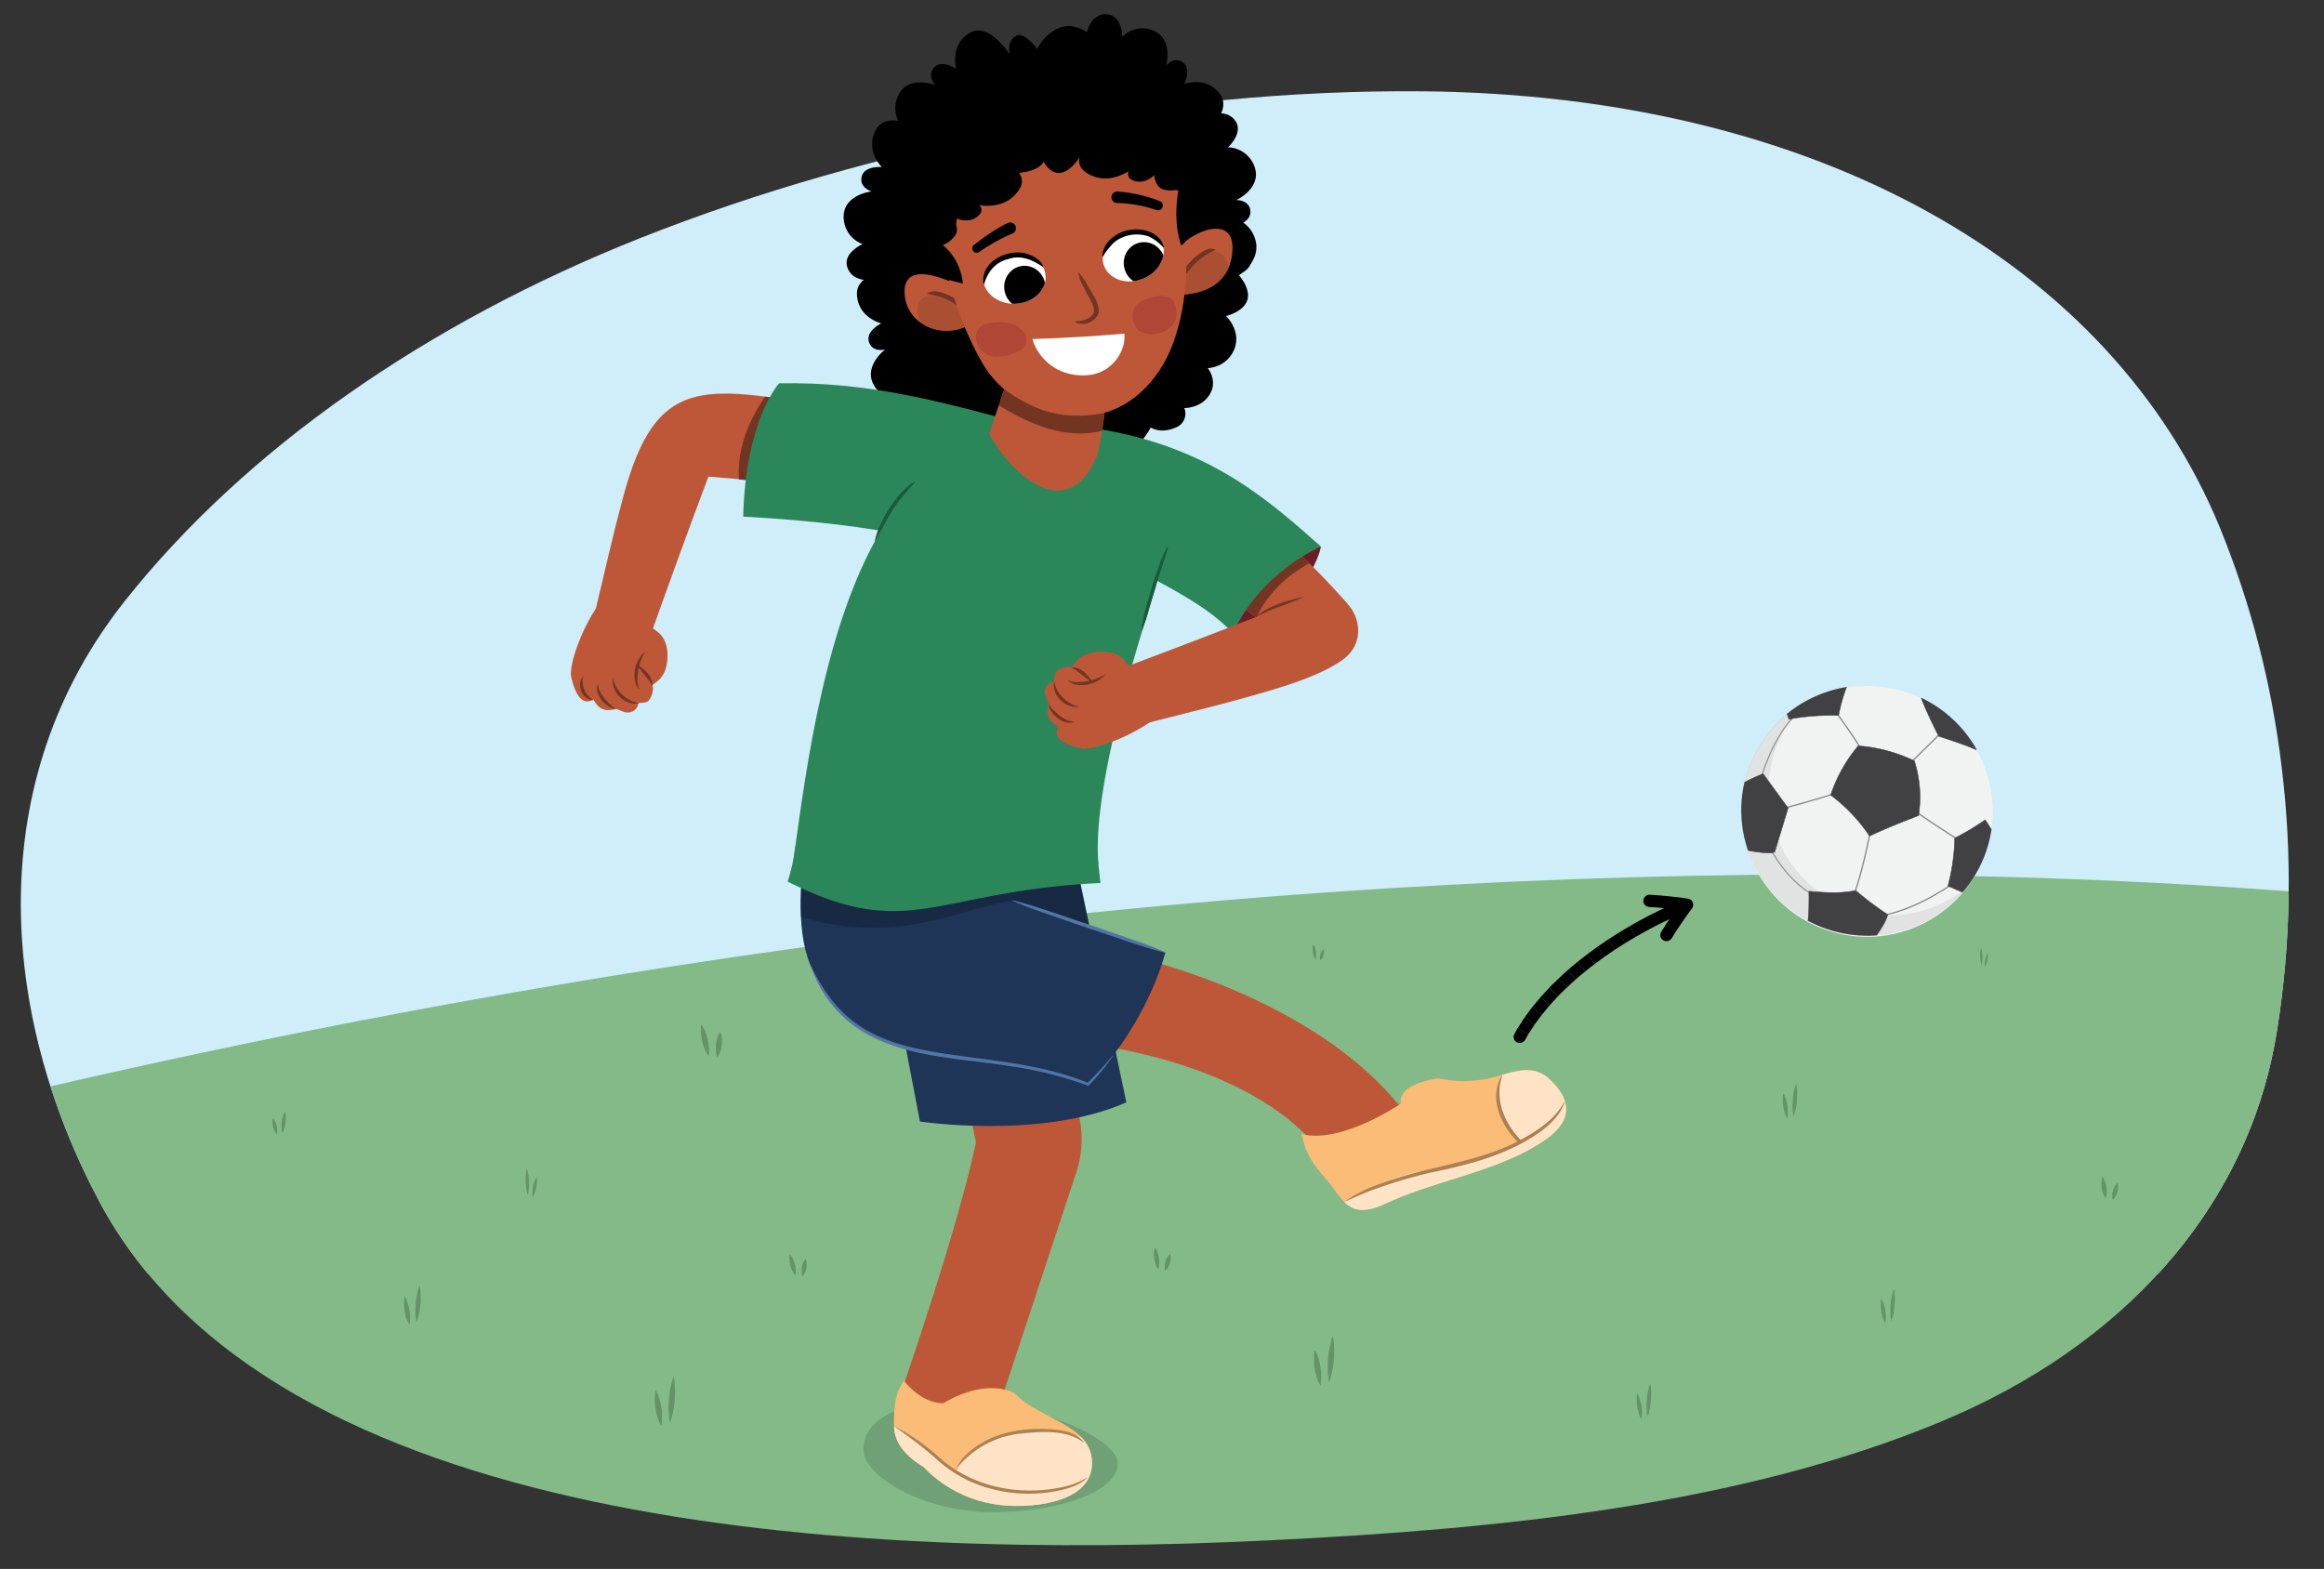 <svg xmlns="http://www.w3.org/2000/svg" xmlns:xlink="http://www.w3.org/1999/xlink" width="760" height="513.13" viewBox="0 0 760 513.13">
  <rect x="0" y="0" width="760" height="513.13" fill="#333333" stroke="none"/>
  <defs>
    <clipPath id="a">
      <path d="M746.117,250.58a302.041,302.041,0,0,0-20.2-78.117c-35.671-86.54-132.5-141.3-260.327-142.595C379.208,29,284.916,47.894,209.525,77.806c-69.9,27.732-129.234,69.056-168.6,118.625C-5.874,255.364-.4,331.208,32.463,392.919,89.406,499.845,277.511,510.513,414.97,503.787c74.994-3.67,153.53-11.37,219.484-38.707,61.179-25.365,97.6-69.618,108.417-118.8q1.037-4.716,1.8-9.46A308.075,308.075,0,0,0,746.117,250.58Z" fill="none"/>
    </clipPath>
    <clipPath id="b">
      <path d="M292.341,465.308c0,2.846-.028,8.6,9.768,14.52a36.538,36.538,0,0,0,4.448,4.052,40.993,40.993,0,0,0,18.167,8c10.6,1.878,33.97.369,32.3-14.871-.762-6.944-7.454-10.38-12.877-13.259-4.706-2.5-9.064-4.714-12.469-8.106-10.18-5.108-23.139,3.278-23.139,3.278s-6.441.661-13.015-7.42C293.691,454.821,292.327,457.047,292.341,465.308Z" fill="#fbbc77"/>
    </clipPath>
    <clipPath id="c">
      <path d="M-85.5,212.2C-92.232,50.026-234.079-4.686-543.246,5.932c-182.667,6.273-285.286,98.745-285.286,237.583,0,162.712,46.148,291.35,367.6,265.064C-239.252,490.451-75.325,457.321-85.5,212.2Z" fill="none"/>
    </clipPath>
    <clipPath id="d">
      <path d="M413.76,171.165a31.185,31.185,0,0,1-4.942,2.877,36.454,36.454,0,0,1-6.9,10.259,33.784,33.784,0,0,1-6.752,5.175c13.152,11.154,17.485,13.741,29.615,22.332,4.909-4.007,10.56-10.732,15.737-14.479A234.073,234.073,0,0,0,413.76,171.165Z" fill="none"/>
    </clipPath>
    <clipPath id="e">
      <path d="M274.193,161.957c-10.094-2.682-25.955-4.733-42.514-6.085-6.057,16-12.9,34.935-18.639,51.039-6.371-1.333-12.66-2.894-19.056-4.195,3.649-14.932,5.679-24.849,9.951-40.678,10.536-39.045,25.825-35.944,65.925-29.229C267.753,144.621,276.233,150.043,274.193,161.957Z" fill="none"/>
    </clipPath>
    <clipPath id="f">
      <path d="M381.086,311.506l-24.806-8.437-5.84-27.843-34.89,5.982L271.3,243.43s-16.027,48.184-6.386,71.963c6.787,16.738,17.936,23.649,31.308,27.264l4.621,24.137s39.708,6.032,67.492-6.264l-3.456-16.48C377.369,327.249,381.086,311.506,381.086,311.506Z" fill="none"/>
    </clipPath>
    <clipPath id="g">
      <path d="M434.4,386.551c4.655,5.269,6.54,12.812,18.556,7.16,16.26-7.649,35.468-10.234,50.317-19.577,3.34-2.1,7.207-4.905,8.486-8.9,1.55-4.838-1.73-9.205-5.025-12.274-6.681-6.222-14.47-.821-22.16.15-6.673.843-8.125.543-14.31-.388-14.183,2.111-12.12,8.209-12.12,8.209s-19.247,13.273-32.5,9.985C426.719,375.414,427.312,378.527,434.4,386.551Z" fill="none"/>
    </clipPath>
    <clipPath id="h">
      <path d="M315.938,94.529c-5.255-2.8-21.191-10.347-20.077,1.987,1.052,11.654,16.445,15.54,24.325,7.138" fill="#bd5738"/>
    </clipPath>
    <clipPath id="i">
      <path d="M378.693,86.884c4.04-4.516,13.685-13.516,20.657-11.876,3.675.865,3.983,4.942,3.582,8.167-1.589,12.8-14.858,14.5-25.338,12.629" fill="#bd5738"/>
    </clipPath>
    <clipPath id="j">
      <path d="M368.23,76.132c6.354-1.176,10.378.218,11.867,3.567,1.712,3.853-1.145,10-7.463,11.866-5.209,1.538-10.456-.715-11.741-5.112S362.89,77.12,368.23,76.132Z" fill="none"/>
    </clipPath>
    <clipPath id="k">
      <path d="M330.882,83.371c-6.259,1.607-9.323,4.564-9.264,8.228.067,4.217,5.246,8.592,11.762,7.626,5.373-.8,9.184-5.048,8.5-9.578S336.142,82.021,330.882,83.371Z" fill="none"/>
    </clipPath>
    <clipPath id="l">
      <path d="M361.676,130.508a129.507,129.507,0,0,1-2.756,18c-8.964,23.2-27.552,7.875-35.459-6.646,2.21-6.558,4.465-13.1,6.709-19.647Q345.95,126.254,361.676,130.508Z" fill="none"/>
    </clipPath>
    <clipPath id="m">
      <ellipse cx="610.578" cy="265.106" rx="40.916" ry="41.165" transform="translate(185.699 777.516) rotate(-73.805)" fill="none"/>
    </clipPath>
  </defs>
  <g clip-path="url(#a)">
    <g>
      <g>
        <rect x="-23.187" y="-14.55" width="786.287" height="431.195" fill="#cfeef9"/>
        <path d="M923.293,315.393S537.359,219.84-57.252,373.34l23.535,171.625s819.475-2.435,821.225-9.025S923.293,315.393,923.293,315.393Z" fill="#83ba88"/>
      </g>
      <g>
        <g>
          <path d="M133.872,433.224a9.494,9.494,0,0,0,.186-1.61,15.555,15.555,0,0,0-.212-3.291,13.48,13.48,0,0,0-.852-3.033,6.429,6.429,0,0,0-.673-1.262,9.41,9.41,0,0,0-.189,1.61,15.482,15.482,0,0,0,.214,3.29,13.5,13.5,0,0,0,.855,3.031A6.447,6.447,0,0,0,133.872,433.224Z" fill="#649367"/>
          <path d="M136.2,432.424a11.428,11.428,0,0,0,.6-1.784,23.714,23.714,0,0,0,.684-4.055,24.777,24.777,0,0,0,.028-4.19,13.4,13.4,0,0,0-.279-1.966,11.294,11.294,0,0,0-.6,1.783,23.649,23.649,0,0,0-.683,4.057,25.2,25.2,0,0,0-.026,4.191A13.439,13.439,0,0,0,136.2,432.424Z" fill="#649367"/>
        </g>
        <g>
          <path d="M262.478,417.384a3.489,3.489,0,0,1-.289-.929,5.555,5.555,0,0,1,0-1.962,5.746,5.746,0,0,1,.652-1.88,3.842,3.842,0,0,1,.588-.817,3.488,3.488,0,0,1,.291.928,5.512,5.512,0,0,1,0,1.962,5.809,5.809,0,0,1-.654,1.88A3.9,3.9,0,0,1,262.478,417.384Z" fill="#649367"/>
          <path d="M260.113,417.166a5.35,5.35,0,0,1-.713-.986,9.107,9.107,0,0,1-.941-2.316,8.78,8.78,0,0,1-.3-2.467,5.076,5.076,0,0,1,.152-1.189,5.281,5.281,0,0,1,.714.986,9.392,9.392,0,0,1,1.236,4.784A5.069,5.069,0,0,1,260.113,417.166Z" fill="#649367"/>
        </g>
        <g>
          <path d="M174.17,391.531a7.214,7.214,0,0,1-.075-1.164,11.766,11.766,0,0,1,.253-2.355,9.941,9.941,0,0,1,.681-2.145,4.682,4.682,0,0,1,.5-.881,7.17,7.17,0,0,1,.076,1.165,11.6,11.6,0,0,1-.254,2.355,10,10,0,0,1-.683,2.144A4.643,4.643,0,0,1,174.17,391.531Z" fill="#649367"/>
          <path d="M172.606,390.866a8.646,8.646,0,0,1-.354-1.306,18.045,18.045,0,0,1-.335-2.94,18.825,18.825,0,0,1,.117-3.012,10.122,10.122,0,0,1,.256-1.4,8.607,8.607,0,0,1,.354,1.305,17.861,17.861,0,0,1,.334,2.942,18.943,18.943,0,0,1-.119,3.013A10.219,10.219,0,0,1,172.606,390.866Z" fill="#649367"/>
        </g>
        <g>
          <path d="M381.078,415.588a3.538,3.538,0,0,1-.186-.954,5.551,5.551,0,0,1,.212-1.951,5.782,5.782,0,0,1,.852-1.8,3.852,3.852,0,0,1,.674-.748,3.478,3.478,0,0,1,.188.954,5.5,5.5,0,0,1-.214,1.95,5.8,5.8,0,0,1-.855,1.8A3.851,3.851,0,0,1,381.078,415.588Z" fill="#649367"/>
          <path d="M378.751,415.115a5.348,5.348,0,0,1-.6-1.058,9.059,9.059,0,0,1-.684-2.405,8.738,8.738,0,0,1-.028-2.484,5.023,5.023,0,0,1,.279-1.165,5.233,5.233,0,0,1,.6,1.056,9,9,0,0,1,.683,2.406,8.888,8.888,0,0,1,.026,2.485A5.056,5.056,0,0,1,378.751,415.115Z" fill="#649367"/>
        </g>
        <g>
          <path d="M690.934,392.385a3.493,3.493,0,0,1-.186-.954,5.551,5.551,0,0,1,.212-1.951,5.782,5.782,0,0,1,.852-1.8,3.852,3.852,0,0,1,.674-.748,3.478,3.478,0,0,1,.188.954,5.5,5.5,0,0,1-.214,1.95,5.8,5.8,0,0,1-.855,1.8A3.851,3.851,0,0,1,690.934,392.385Z" fill="#649367"/>
          <path d="M688.607,391.912a5.348,5.348,0,0,1-.6-1.058,9.059,9.059,0,0,1-.684-2.4,8.738,8.738,0,0,1-.028-2.484,5.023,5.023,0,0,1,.279-1.165,5.233,5.233,0,0,1,.6,1.056,9,9,0,0,1,.683,2.406,8.888,8.888,0,0,1,.026,2.485A5.056,5.056,0,0,1,688.607,391.912Z" fill="#649367"/>
        </g>
        <g>
          <path d="M616.533,432.793a8.761,8.761,0,0,0,.157-1.414,14.215,14.215,0,0,0-.179-2.888,12.148,12.148,0,0,0-.717-2.662,5.737,5.737,0,0,0-.566-1.109,8.609,8.609,0,0,0-.159,1.414,14.153,14.153,0,0,0,.18,2.888,12.359,12.359,0,0,0,.719,2.661A5.7,5.7,0,0,0,616.533,432.793Z" fill="#649367"/>
          <path d="M618.491,432.092a10.388,10.388,0,0,0,.506-1.566,21.656,21.656,0,0,0,.576-3.562,22.835,22.835,0,0,0,.024-3.678,12.17,12.17,0,0,0-.236-1.725,10.26,10.26,0,0,0-.507,1.566,21.417,21.417,0,0,0-.574,3.56,23.084,23.084,0,0,0-.023,3.68A12.41,12.41,0,0,0,618.491,432.092Z" fill="#649367"/>
        </g>
        <g>
          <path d="M90.5,371a4.131,4.131,0,0,0,.148-.933,6.636,6.636,0,0,0-.168-1.908,6.286,6.286,0,0,0-.677-1.758,3.615,3.615,0,0,0-.535-.732,4.061,4.061,0,0,0-.15.934,6.594,6.594,0,0,0,.17,1.906,6.335,6.335,0,0,0,.679,1.758A3.64,3.64,0,0,0,90.5,371Z" fill="#649367"/>
          <path d="M92.353,370.533a5.613,5.613,0,0,0,.478-1.035,11.131,11.131,0,0,0,.565-4.78,5.884,5.884,0,0,0-.222-1.139,5.507,5.507,0,0,0-.479,1.033,10.4,10.4,0,0,0-.542,2.352,10.675,10.675,0,0,0-.021,2.43A5.936,5.936,0,0,0,92.353,370.533Z" fill="#649367"/>
        </g>
        <g>
          <path d="M234.592,345.791a6.289,6.289,0,0,1-.378-1.386,10.117,10.117,0,0,1-.06-2.913,9.512,9.512,0,0,1,.733-2.77,5.5,5.5,0,0,1,.688-1.2,6.27,6.27,0,0,1,.381,1.388,10.04,10.04,0,0,1,.057,2.911,9.6,9.6,0,0,1-.736,2.77A5.493,5.493,0,0,1,234.592,345.791Z" fill="#649367"/>
          <path d="M231.72,345.4a8.469,8.469,0,0,1-.893-1.485,16.909,16.909,0,0,1-1.646-7.135,8.963,8.963,0,0,1,.148-1.76,8.431,8.431,0,0,1,.895,1.484,15.717,15.717,0,0,1,1.208,3.467,16.251,16.251,0,0,1,.434,3.671A9.037,9.037,0,0,1,231.72,345.4Z" fill="#649367"/>
        </g>
        <g>
          <path d="M584.508,365.892a8.891,8.891,0,0,0,.162-1.456,14.706,14.706,0,0,0-.184-2.972,12.544,12.544,0,0,0-.738-2.739,5.888,5.888,0,0,0-.583-1.141,8.946,8.946,0,0,0-.163,1.455,14.572,14.572,0,0,0,.185,2.972,12.682,12.682,0,0,0,.74,2.738A5.916,5.916,0,0,0,584.508,365.892Z" fill="#649367"/>
          <path d="M586.524,365.17a10.725,10.725,0,0,0,.52-1.612,22.287,22.287,0,0,0,.593-3.665,23.354,23.354,0,0,0,.024-3.785,12.612,12.612,0,0,0-.242-1.775,10.577,10.577,0,0,0-.522,1.611,22.1,22.1,0,0,0-.591,3.664,23.717,23.717,0,0,0-.023,3.787A12.748,12.748,0,0,0,586.524,365.17Z" fill="#649367"/>
        </g>
        <g>
          <path d="M216.26,466.327a12.462,12.462,0,0,0,.225-2.031,20.526,20.526,0,0,0-.256-4.147,17.614,17.614,0,0,0-1.03-3.823,8.23,8.23,0,0,0-.814-1.593,12.389,12.389,0,0,0-.228,2.031,20.344,20.344,0,0,0,.259,4.148,17.656,17.656,0,0,0,1.033,3.821A8.224,8.224,0,0,0,216.26,466.327Z" fill="#649367"/>
          <path d="M219.072,465.32a14.918,14.918,0,0,0,.727-2.249,31.274,31.274,0,0,0,.826-5.114,32.548,32.548,0,0,0,.034-5.283,17.561,17.561,0,0,0-.338-2.478,14.839,14.839,0,0,0-.728,2.249,30.8,30.8,0,0,0-.825,5.114,33.121,33.121,0,0,0-.032,5.284A17.738,17.738,0,0,0,219.072,465.32Z" fill="#649367"/>
        </g>
        <g>
          <path d="M431.813,453.1a12.521,12.521,0,0,0,.226-2.031,20.473,20.473,0,0,0-.257-4.148,17.566,17.566,0,0,0-1.029-3.822,8.191,8.191,0,0,0-.814-1.593,12.37,12.37,0,0,0-.228,2.031,20.277,20.277,0,0,0,.259,4.148A17.733,17.733,0,0,0,431,451.508,8.224,8.224,0,0,0,431.813,453.1Z" fill="#649367"/>
          <path d="M434.626,452.1a14.908,14.908,0,0,0,.726-2.249,31.154,31.154,0,0,0,.827-5.115,32.548,32.548,0,0,0,.034-5.283,17.529,17.529,0,0,0-.338-2.477,14.7,14.7,0,0,0-.728,2.249,30.7,30.7,0,0,0-.825,5.113,33.121,33.121,0,0,0-.032,5.284A17.77,17.77,0,0,0,434.626,452.1Z" fill="#649367"/>
        </g>
        <g>
          <path d="M536.754,464.058a8.921,8.921,0,0,0,.162-1.459,14.788,14.788,0,0,0-.184-2.981,12.627,12.627,0,0,0-.74-2.747,5.892,5.892,0,0,0-.585-1.145,8.908,8.908,0,0,0-.164,1.46,14.6,14.6,0,0,0,.186,2.981,12.757,12.757,0,0,0,.742,2.746A5.9,5.9,0,0,0,536.754,464.058Z" fill="#649367"/>
          <path d="M538.775,463.335a10.686,10.686,0,0,0,.523-1.617,22.535,22.535,0,0,0,.594-3.676,23.388,23.388,0,0,0,.024-3.8,12.71,12.71,0,0,0-.242-1.78,10.617,10.617,0,0,0-.524,1.616,22.1,22.1,0,0,0-.593,3.676,23.725,23.725,0,0,0-.023,3.8A12.817,12.817,0,0,0,538.775,463.335Z" fill="#649367"/>
        </g>
        <g>
          <path d="M431.794,314.1a2.411,2.411,0,0,1-.127-.654,3.794,3.794,0,0,1,.145-1.334,3.929,3.929,0,0,1,.583-1.231,2.626,2.626,0,0,1,.461-.512,2.394,2.394,0,0,1,.129.653,3.781,3.781,0,0,1-.147,1.335,3.98,3.98,0,0,1-.584,1.23A2.668,2.668,0,0,1,431.794,314.1Z" fill="#649367"/>
          <path d="M430.2,313.777a3.662,3.662,0,0,1-.412-.723,6.233,6.233,0,0,1-.468-1.646,5.975,5.975,0,0,1-.019-1.7,3.491,3.491,0,0,1,.191-.8,3.575,3.575,0,0,1,.413.723,6.434,6.434,0,0,1,.485,3.346A3.444,3.444,0,0,1,430.2,313.777Z" fill="#649367"/>
        </g>
        <g>
          <path d="M649.114,316.207a4.906,4.906,0,0,1-.051-.8,8.027,8.027,0,0,1,.172-1.612,6.813,6.813,0,0,1,.467-1.468,3.183,3.183,0,0,1,.343-.6,4.987,4.987,0,0,1,.052.8,7.945,7.945,0,0,1-.173,1.611,6.875,6.875,0,0,1-.468,1.467A3.209,3.209,0,0,1,649.114,316.207Z" fill="#649367"/>
          <path d="M648.043,315.751a5.876,5.876,0,0,1-.241-.894,12.248,12.248,0,0,1-.23-2.012,12.805,12.805,0,0,1,.08-2.061,6.876,6.876,0,0,1,.175-.959,5.8,5.8,0,0,1,.242.893,12.175,12.175,0,0,1,.229,2.013,13.044,13.044,0,0,1-.081,2.062A6.943,6.943,0,0,1,648.043,315.751Z" fill="#649367"/>
        </g>
      </g>
    </g>
  </g>
  <path d="M365.587,478.719c0,8.751-18.351,15.845-40.988,15.845s-42.239-11.733-42.239-20.483,9.122-15.819,31.759-15.819S365.587,469.969,365.587,478.719Z" fill="#476b50" opacity="0.31"/>
  <g>
    <path d="M319.159,373.612c-6.244,29.6-24.726,82.413-24.726,82.413l19.51,9.18,12.425-4.14,25.593-77.589a34.8,34.8,0,0,0-.444-23.066l-.808-1.4s-20.325-.358-33.822,3.409Z" fill="#bd5738"/>
    <g>
      <g>
        <path d="M292.341,465.308c0,2.846-.028,8.6,9.768,14.52a36.538,36.538,0,0,0,4.448,4.052,40.993,40.993,0,0,0,18.167,8c10.6,1.878,33.97.369,32.3-14.871-.762-6.944-7.454-10.38-12.877-13.259-4.706-2.5-9.064-4.714-12.469-8.106-10.18-5.108-23.139,3.278-23.139,3.278s-6.441.661-13.015-7.42C293.691,454.821,292.327,457.047,292.341,465.308Z" fill="#fbbc77"/>
        <g clip-path="url(#b)">
          <path d="M294.053,467.255q1.233.934,2.487,1.844a2.1,2.1,0,0,1,.768.659c3.449,2.634,6.869,5.225,10.179,8.079a35.861,35.861,0,0,0,5.309,3.636c.023-.086.037-.17.064-.256,2.167-7.067,12.5-11.9,19.52-13.236,8.508-1.62,19.835-.263,25.774,4.857a1.7,1.7,0,0,1,.158,2.154c4.79,3.508,4.669,9.853-1.6,14.215a37.02,37.02,0,0,1-27.53,5.68A37.716,37.716,0,0,1,323,493.023a5.1,5.1,0,0,1-5.406,2.175c-6.112-1.608-11.732-6.307-15.841-10.469s-9.407-8.768-12.05-13.894C288.618,468.733,291.889,465.635,294.053,467.255Z" fill="#ffe3c6"/>
        </g>
      </g>
      <path d="M354.3,471.749c-5.766-4.524-15.277-3.521-22.161-2.674a30.988,30.988,0,0,0-15.368,7.115,32.4,32.4,0,0,0-4.038,4.176,13.719,13.719,0,0,1,3.475-4.8c7.306-6.884,17.729-8.821,27.473-8.125,3.777.345,8.345.885,10.725,4.223a.07.07,0,0,1-.106.088Z" fill="#ac8151"/>
      <path d="M292.932,466.672a69.76,69.76,0,0,1,14.313,10.083c10.911,9.715,26.457,12.677,40.523,9.537a25.165,25.165,0,0,0,8.036-3.227c-1.973,2.12-5.033,3.3-7.837,4.048-14.291,3.543-30.355.436-41.376-9.61-2.173-1.93-4.418-3.766-6.7-5.55-2.3-1.763-4.66-3.453-7.028-5.164-.067-.044,0-.158.072-.117Z" fill="#ac8151"/>
    </g>
  </g>
  <path d="M301.316,69.808c-7.863.689-8.569,8.624-2.458,9.48,0,0-9.883.433-10.133,4.082S293,88.308,293,88.308s-13.042.376-12.756,7.98,7.963,9.482,7.963,9.482-5.171,2.473-4.038,6.06,5.3,2.462,5.3,2.462-7.189,5.428-3.722,11.6a9.48,9.48,0,0,0,10.074,4.688s-4.366,6.061-.133,9.282,9.034-1.056,9.034-1.056,1.767,6.149,8,6.831a15.472,15.472,0,0,0,10.211-2.224s.22,1.091,3.89-7.374a41.869,41.869,0,0,0,2.914-8.564l17.277-22.236-25.99-37.733Z"/>
  <path d="M388.218,55.3s5.778,1.7,6.135,4.53a6.5,6.5,0,0,1-.515,3.8s6.715-1.019,8.315,1.836c1.545,2.757-.368,5.693-.368,5.693a9.735,9.735,0,0,1,8.69,7.121c2.194,7-5.329,11.742-5.329,11.742s3.953,4.252,2.751,8.122-6.956,5.21-6.956,5.21,5.093,4.767,2.712,10.849a9.92,9.92,0,0,1-8.69,6.183s3.383,4.063.641,8.611-8.3,4.468-8.3,4.468a4.87,4.87,0,0,1-3.055,6.455c-4.887,2.033-7.914-.113-7.914-.113s-3.192,6.07-6.718,6.976-11.139-1.307-11.139-1.307,7.8,2.351,3.774,1.534-2.378-12.594-2.378-12.594l-19.894-31.935,10.667-40.071Z"/>
  <g clip-path="url(#c)">
    <rect x="-874.456" y="162.817" width="880.23" height="351.464" fill="#d3d0ba"/>
  </g>
  <path d="M403.207,207.173c26.094-10.776,28.761-28.421,28.761-28.421s-12.235,1.654-12.763,1.741-12.782,8.344-12.961,8.546-4.79,13.856-4.79,13.856Z" fill="#6d1c26"/>
  <path d="M413.76,171.165a31.185,31.185,0,0,1-4.942,2.877,36.454,36.454,0,0,1-6.9,10.259,33.784,33.784,0,0,1-6.752,5.175c13.152,11.154,17.485,13.741,29.615,22.332,4.909-4.007,10.56-10.732,15.737-14.479A234.073,234.073,0,0,0,413.76,171.165Z" fill="#bd5738"/>
  <g clip-path="url(#d)">
    <path d="M397.036,200.458c7.662-10.694,17.276-20.034,26.366-29.5a139.166,139.166,0,0,1,9.318,11.057c-12.478,5.58-20.352,13.43-24.464,26.557C404.641,205.652,400.9,203.044,397.036,200.458Z" fill="#733522"/>
  </g>
  <g>
    <path d="M282.705,161.745c-10.093-2.682-26.184-3.705-51.026-5.873-6.057,16-12.9,34.935-18.639,51.039-6.371-1.333-12.66-2.894-19.056-4.195,3.649-14.932,5.679-24.849,9.951-40.678,10.536-39.045,25.825-35.944,65.925-29.229C267.753,144.621,284.745,149.832,282.705,161.745Z" fill="#bd5738"/>
    <g clip-path="url(#e)">
      <path d="M259.745,125.3c-.258,14.343-.329,28.692-.442,43.037-5.144-.19-10.289-.372-15.432-.585-5.153-14.827-1.247-27.786,7.765-40.041C254.336,126.9,257.034,126.077,259.745,125.3Z" fill="#733522"/>
    </g>
    <path d="M208.732,230.111c.09-.362,2.023-.113,3.018-.673s2.282-3.72,1.612-5.323c1.685-1.527,2.347-1.539,3.588-3.641,1.586-2.685,1.782-7.834.478-10.713s-2.856-3.373-5.212-5.142a8.125,8.125,0,0,1-3.164-5.452.824.824,0,0,0-1.015-.75,6.88,6.88,0,0,0-1.243.759c-.189.094.107.137-.067-.04a14.247,14.247,0,0,1-.759-1.239,4.144,4.144,0,0,0-2.014-1.592,1.24,1.24,0,0,1-.547-.583c-.131-.221-.055-.567-.177-.849a2.442,2.442,0,0,0-2.095-1.58c-.23-.036-.415.028-.651,0-2.3-.289-3.765,1.049-4.056,3.3-.472.76-.983,1.483-1.425,2.217a59.9,59.9,0,0,0-6,11.952c-.5,1.337-2.365,6.258-2.313,10,0,.024,1.913,11.493,7.314,7.966,1.918,3.33,3.689,4.052,7.374,3.161.4-.1,2.457,1.087,3.618,1.137A3.483,3.483,0,0,0,208.732,230.111Z" fill="#bd5738"/>
    <path d="M193.975,229.01a3.246,3.246,0,0,1-1.476-.362,4.9,4.9,0,0,1-1.268-.9,4.139,4.139,0,0,1-.6-.719,5.8,5.8,0,0,1-.472-.83,6.408,6.408,0,0,1-.308-.906,5.274,5.274,0,0,1-.123-1.775,4.221,4.221,0,0,1,.141-.766,4.489,4.489,0,0,1,.4-1.011,1.823,1.823,0,0,1,.232-.371c.056-.054.093-.049.106.013a2.309,2.309,0,0,1-.034.385c-.014.2-.069.719-.055.971s-.009.447.027.69.051.5.1.746.124.534.2.775.212.554.3.767a7.762,7.762,0,0,0,1.729,2.369,6.684,6.684,0,0,0,1.149.832C194.107,228.972,194.046,229,193.975,229.01Z" fill="#733522"/>
    <path d="M201.147,231.9a5.468,5.468,0,0,1-1.569-.57,8.957,8.957,0,0,1-1.4-.921,6.951,6.951,0,0,1-.739-.663c-.252-.26-.458-.48-.676-.748s-.4-.554-.586-.835a7.539,7.539,0,0,1-.465-.889,5.851,5.851,0,0,1-.318-.905,5.164,5.164,0,0,1-.15-.86,4.152,4.152,0,0,1,.009-.753,2.051,2.051,0,0,1,.115-.569,2.272,2.272,0,0,1,.173-.454c.039-.054.087-.047.1.006a3.292,3.292,0,0,1,.019.426,2.563,2.563,0,0,0,.056.5,4.861,4.861,0,0,0,.154.631,7.4,7.4,0,0,0,.276.721c.132.266.2.429.409.782a15.376,15.376,0,0,0,1.038,1.47,21.442,21.442,0,0,0,3.628,3.551C201.168,231.821,201.225,231.909,201.147,231.9Z" fill="#733522"/>
    <path d="M208.84,229.968c.012.042-.044,0-.11.035a.59.59,0,0,1-.28.073c-.13.009-.015.008-.283.03a7.708,7.708,0,0,1-1.417-.061,7.417,7.417,0,0,1-.974-.226,7.189,7.189,0,0,1-1.021-.4,6.821,6.821,0,0,1-1.018-.586,9.8,9.8,0,0,1-.955-.783,10.42,10.42,0,0,1-.824-.924,8.012,8.012,0,0,1-1.129-2.016,6.264,6.264,0,0,1-.3-.971,7.371,7.371,0,0,1-.2-1.423,3.357,3.357,0,0,1,0-.583c.015-.084.061-.1.1-.029a4.5,4.5,0,0,1,.187.5c.1.268.333.922.5,1.244a8.92,8.92,0,0,0,.428.843c.209.324.259.469.567.905a13.53,13.53,0,0,0,1.42,1.649,11.527,11.527,0,0,0,1.719,1.34,11.846,11.846,0,0,0,1.7.822,10.159,10.159,0,0,0,1.285.386c.291.07.244.025.36.1s.063.006.138.051C208.774,229.967,208.832,229.937,208.84,229.968Z" fill="#733522"/>
    <path d="M210.814,213.374a4.324,4.324,0,0,1-.255.489c-.135.256-.468.9-.606,1.23s-.252.563-.366.886-.248.649-.348.993-.216.728-.3,1.081-.165.789-.228,1.127a16,16,0,0,0-.173,4.228,7.418,7.418,0,0,0,.289,1.38,1.1,1.1,0,0,0,.23.461c.056.106-.023.071-.047.1s-.063,0-.156-.09a1.181,1.181,0,0,1-.32-.348,6.134,6.134,0,0,1-.65-1.366,10.76,10.76,0,0,1-.379-2.057,10.089,10.089,0,0,1,0-1.227c.033-.435.073-.813.141-1.225s.186-.8.284-1.2a10.989,10.989,0,0,1,.4-1.125,9.111,9.111,0,0,1,.492-1.006,8.1,8.1,0,0,1,.544-.875,8.809,8.809,0,0,1,.927-1.108,3.681,3.681,0,0,1,.434-.4C210.794,213.28,210.84,213.3,210.814,213.374Z" fill="#733522"/>
    <path d="M213.218,224.108c-.05-.063-.113-.235-.183-.34s-.131-.22-.221-.345-.161-.279-.277-.425-.212-.284-.336-.47-.245-.27-.413-.526-.649-.8-.836-1.052a4.278,4.278,0,0,0-.466-.564c-.179-.18-.3-.374-.448-.549s-.272-.4-.4-.545-.312-.381-.384-.483a5.87,5.87,0,0,1-.705-1.217c-.027-.072,0-.133.065-.09.329.2.684.489,1.08.76.1.068.34.241.518.37a5.412,5.412,0,0,1,.55.488,12.324,12.324,0,0,1,1.057,1.062l.488.655a4.341,4.341,0,0,1,.389.682,6.663,6.663,0,0,1,.315.654c.077.214.132.43.2.617a3.7,3.7,0,0,1,.1.536,1.983,1.983,0,0,1,.037.426,1.372,1.372,0,0,1-.018.361C213.3,224.16,213.252,224.151,213.218,224.108Z" fill="#733522"/>
  </g>
  <path d="M300.84,366.794s39.708,6.032,67.493-6.264l-17.893-85.3-65,11.143Z" fill="#1f3557"/>
  <path d="M264.951,151.467c-.288-.959-2.113-.755-1.889.2,1.188,5.057,2.808,9.78,1.5,14.915-.129.5-.007.611.219.17C267.368,161.7,266.525,156.71,264.951,151.467Z" fill="#f05a26"/>
  <path d="M357.436,160.7c-5.2-2.729-2.566-10.4-2.29-15.135.047-.8-1.135-.833-1.374.093-1.239,4.805-2.542,13.357,3.455,15.294C357.656,161.091,357.805,160.894,357.436,160.7Z" fill="#f05a26"/>
  <path d="M403.207,207.173c-10.529-11.656-29.6-18.6-42.629-27.514-10.246-7-19.577-41.659-7.264-40.191,40.16,4.787,60.986,23.614,78.654,39.284C431.968,178.752,412.146,187.123,403.207,207.173Z" fill="#2b875a"/>
  <path d="M336.247,139.042c-31.023-8.426-52.794-14.164-81.459-13.685,0,0-10.932,11.839-11.748,43.615,0,0,57.866,2.55,73.235,13.189C330.454,191.976,328.485,158.524,336.247,139.042Z" fill="#2b875a"/>
  <path d="M432.708,377.646c-24.884-32.94-83.9-37.068-83.9-37.068l22.48-27.562s58.467,12.864,87.343,49.857" fill="#bd5738"/>
  <path d="M271.3,243.43s-16.027,48.184-6.386,71.963c15.729,38.794,54.87,24.846,90.893,39.247,19.852-20.085,25.282-43.134,25.282-43.134l-49.943-16.987" fill="#1f3557"/>
  <g clip-path="url(#f)">
    <path d="M358.472,302.543c-6.711.47-25.785-8.264-27.329-8.024-18.185,2.828-39.839,15.928-73.049,4.059-3.385-1.21,1.224-7.435,1.207-11.031,37.8.124,71.22-4.635,109.032-4.113Z" fill="#121f33" opacity="0.5"/>
  </g>
  <g>
    <path d="M300.475,294.662a161.443,161.443,0,0,1-41.174-12.14c5.929-42.446,15.888-126.97,64.794-138.379,15.522,3.416,22.727-2.125,40.455,5.418,11.7,4.98,21.411,13.726,13.663,41.171-3.833,13.579-21.335,65.019-19.008,91.937Z" fill="#2b875a"/>
    <path d="M359.863,288.789c-54.385,2.6-62.394,19.564-102.275-.466a60.532,60.532,0,0,0,2.457-11.168c1-7.137,98.807,2.227,98.807,2.227Z" fill="#2b875a"/>
  </g>
  <path d="M286.119,176.872c1.095-6.112,7.533-16.3,12.991-19.36l.094.114c-2.471,3.061-5.188,5.742-7.213,9.125-1.062,1.62-2.036,3.3-2.954,5.01a53.81,53.81,0,0,1-2.779,5.159l-.139-.048Z" fill="#1a5b3b"/>
  <path d="M373.265,206.235c.416-4.857,2.1-9.433,3.372-14.105q1.1-3.458,2.3-6.883a32.457,32.457,0,0,1,2.935-6.648l.136.055c-1.069,4.737-2.966,9.15-4.217,13.828l-2.078,6.918a46.7,46.7,0,0,1-2.3,6.87l-.143-.035Z" fill="#1a5b3b"/>
  <g>
    <path d="M418.405,198.766c-15.89,6.329-34.71,13.489-50.714,19.507,1.442,6.347,3.11,12.609,4.52,18.982,14.867-3.9,24.748-6.1,40.5-10.643,11.745-3.386,20.341-6.6,26.209-10.7,11.752-8.209,1.867-26.582-11.468-21.323A95.482,95.482,0,0,0,418.405,198.766Z" fill="#bd5738"/>
    <path d="M344.568,222.977c.361-.1.079-2.025.622-3.03s3.68-2.345,5.3-1.7c1.5-1.711,1.5-2.373,3.579-3.65,2.657-1.631,7.8-1.915,10.7-.661s3.422,2.8,5.23,5.123a8.12,8.12,0,0,0,5.5,3.071.825.825,0,0,1,.768,1,6.933,6.933,0,0,1-.738,1.255c-.091.191-.139-.1.041.066a14.286,14.286,0,0,0,1.252.739,4.14,4.14,0,0,1,1.626,1.986,1.243,1.243,0,0,0,.592.537c.224.127.568.046.852.163a2.439,2.439,0,0,1,1.615,2.067c.041.23-.021.415.013.651.327,2.291-.985,3.782-3.229,4.112-.753.485-1.467,1.008-2.194,1.462a59.8,59.8,0,0,1-11.847,6.2c-1.328.519-6.216,2.472-9.961,2.484-.023,0-11.523-1.717-8.088-7.178-3.363-1.861-4.115-3.619-3.287-7.319.091-.405-1.128-2.438-1.2-3.6A3.482,3.482,0,0,1,344.568,222.977Z" fill="#bd5738"/>
    <path d="M342.911,230.591a5.493,5.493,0,0,0,.6,1.559,8.917,8.917,0,0,0,.944,1.381,6.983,6.983,0,0,0,.676.729c.264.247.488.449.759.662s.561.388.845.572a7.749,7.749,0,0,0,.9.45,5.878,5.878,0,0,0,.91.3,5.238,5.238,0,0,0,.863.136,4.271,4.271,0,0,0,.753-.022,2.049,2.049,0,0,0,.566-.125,2.229,2.229,0,0,0,.451-.181c.054-.039.046-.088-.008-.1a3.545,3.545,0,0,0-.426-.011,2.5,2.5,0,0,1-.5-.048,4.882,4.882,0,0,1-.634-.142,7.7,7.7,0,0,1-.726-.264c-.268-.128-.432-.2-.789-.4a15.143,15.143,0,0,1-1.487-1.012,21.431,21.431,0,0,1-3.612-3.566C342.987,230.568,342.9,230.513,342.911,230.591Z" fill="#733522"/>
    <path d="M344.709,222.865c-.042-.011,0,.044-.033.111a.607.607,0,0,0-.068.281c-.006.13-.008.015-.025.284a7.653,7.653,0,0,0,.085,1.415,7.489,7.489,0,0,0,.242.971,7.237,7.237,0,0,0,.415,1.014,6.885,6.885,0,0,0,.6,1.008,10.117,10.117,0,0,0,.8.941,10.526,10.526,0,0,0,.938.808,8.018,8.018,0,0,0,2.035,1.095,6.249,6.249,0,0,0,.976.281,7.387,7.387,0,0,0,1.426.176,3.172,3.172,0,0,0,.583-.013c.085-.016.1-.062.028-.1a4.427,4.427,0,0,0-.507-.178c-.27-.1-.927-.318-1.252-.483a9.183,9.183,0,0,1-.85-.413c-.327-.2-.473-.251-.915-.552a13.485,13.485,0,0,1-1.672-1.392,11.352,11.352,0,0,1-1.369-1.7,11.7,11.7,0,0,1-.852-1.683,10.393,10.393,0,0,1-.408-1.278c-.074-.29-.029-.244-.1-.359s-.007-.063-.053-.137C344.712,222.931,344.74,222.874,344.709,222.865Z" fill="#733522"/>
    <path d="M361.267,220.609a4.467,4.467,0,0,0-.484.263c-.254.14-.894.483-1.219.627s-.559.261-.881.381-.644.259-.986.365-.724.229-1.076.319-.786.179-1.123.248a16.034,16.034,0,0,1-4.224.245,7.454,7.454,0,0,1-1.385-.266,1.107,1.107,0,0,1-.465-.222c-.107-.054-.07.025-.1.048s0,.064.092.156a1.185,1.185,0,0,0,.354.313,6.1,6.1,0,0,0,1.377.627,10.62,10.62,0,0,0,2.063.343,9.8,9.8,0,0,0,1.227-.016c.434-.039.812-.086,1.222-.161s.8-.2,1.192-.3a10.827,10.827,0,0,0,1.117-.422,8.977,8.977,0,0,0,1-.509,8.143,8.143,0,0,0,.866-.558,9.085,9.085,0,0,0,1.092-.946,3.694,3.694,0,0,0,.391-.441C361.362,220.628,361.341,220.582,361.267,220.609Z" fill="#733522"/>
    <path d="M350.494,218.389c.064.048.237.108.343.177s.222.127.349.214.282.157.429.271.288.207.476.327.274.24.533.4.808.636,1.067.818a4.217,4.217,0,0,1,.571.456c.183.176.379.3.557.439s.406.265.552.394a6.951,6.951,0,0,0,1.718,1.06c.072.025.133,0,.088-.067-.208-.326-.5-.675-.778-1.067-.07-.1-.247-.335-.379-.512a5.35,5.35,0,0,0-.5-.541,12.675,12.675,0,0,0-1.08-1.039l-.664-.476a4.268,4.268,0,0,0-.688-.378,6.644,6.644,0,0,0-.66-.3c-.215-.074-.432-.125-.62-.187a3.621,3.621,0,0,0-.538-.095,2.01,2.01,0,0,0-.427-.03,1.352,1.352,0,0,0-.36.025C350.44,218.307,350.451,218.355,350.494,218.389Z" fill="#733522"/>
  </g>
  <path d="M410.377,201.947c4.442-3.887,10.454-5.594,16.138-6.75-5.348,2.416-10.986,3.954-16.138,6.75Z" fill="#733522"/>
  <path d="M264.979,315.366c3.621,7.808,8.662,15.1,15.849,19.961,7.125,4.854,15.64,7.15,24.114,8.637,17.041,2.9,34.826,3.562,51.021,10.279l-.462.1c2.953-2.91,5.753-5.968,8.426-9.143l.116.09a79.181,79.181,0,0,1-8.129,9.851,120.512,120.512,0,0,0-25.374-6.4c-16.924-2.792-35.525-2.655-50.3-12.555a39.746,39.746,0,0,1-15.26-20.821Z" fill="#5076a5"/>
  <path d="M381.063,311.576c-7.435-1.741-17.77-5.652-25.142-7.993l-12.461-4.319c-4.157-1.43-8.319-2.846-12.34-4.675l.047-.139c7.426,1.769,17.774,5.641,25.142,7.992l12.462,4.316a130.068,130.068,0,0,1,12.339,4.679l-.047.139Z" fill="#5076a5"/>
  <g>
    <path d="M434.4,386.551c4.655,5.269,6.54,12.812,18.556,7.16,16.26-7.649,35.468-10.234,50.317-19.577,3.34-2.1,7.207-4.905,8.486-8.9,1.55-4.838-1.73-9.205-5.025-12.274-6.681-6.222-14.47-.821-22.16.15-6.673.843-8.125.543-14.31-.388-14.183,2.111-12.12,8.209-12.12,8.209s-19.247,13.273-32.5,9.985C426.719,375.414,427.312,378.527,434.4,386.551Z" fill="#fbbc77"/>
    <g clip-path="url(#g)">
      <path d="M519.162,369.711c-1.687-4.953-5.087-8.891-7.332-13.54-1.515-3.138-2.6-6.655-4.757-9.475a6.427,6.427,0,0,0-3.9-2.785,3.821,3.821,0,0,0-4.147,2.029,5.894,5.894,0,0,0-.44,1.3,4.869,4.869,0,0,0-.54.109,2.046,2.046,0,0,0-.924.566,1.388,1.388,0,0,0-1.146-.536,7.488,7.488,0,0,1,.822-1.139,1.915,1.915,0,0,0,.4-.679c.022-.021.037-.048.06-.067a1.865,1.865,0,0,0-.084-2.583,1.67,1.67,0,0,0-.415-.257c.86-1.867-2.05-3.329-3.251-1.447a11.983,11.983,0,0,0-1.775,8.34c-.311,2.651-2.688,6.233-1.933,8.473.283.838-.3,1.452.139,2.166.521,1.951.627,2.886.671,2.979,1.673,3.6,2.725,8.3,6.138,10.575-1.371,1.188,1.558-1.562.123-.512a45.574,45.574,0,0,1-17.475,7.43c-7.093,1.542-14.345,1.778-21.289,4.1-6.823,2.282-13.285,5.615-19.654,8.98-1.714.9-.595,3.359,1.035,3.361.823,0,1.637-.042,2.446-.11a1.634,1.634,0,0,0,2.186,1.212,42.3,42.3,0,0,0,6.4-3c3.045-.948,6.04-2.127,9.033-3.286a44.093,44.093,0,0,1,9.908-3.038c3.179-.42,6.261-.59,9.054-2.415a1.66,1.66,0,0,0,.78-1.624q1.026-.225,2.048-.457c6.269-1.436,12.472-3.194,18.1-6.473a41.3,41.3,0,0,0,10.636-8.466c2.283,1.135,4.177,1.485,6.53,2.461A1.846,1.846,0,0,0,519.162,369.711Z" fill="#ffe3c6"/>
    </g>
    <path d="M511.711,360.43c-2.316,6.54-8.718,10.571-14.523,13.743-9.034,4.714-18.984,7.2-28.874,9.245a158.938,158.938,0,0,0-19.259,5.7c-3.158,1.134-6.344,2.594-9.328,3.943,5.346-4.065,12.161-6.137,18.535-8.194,12.807-3.886,26.424-5.453,38.4-11.717,5.763-3.089,11.7-6.88,14.9-12.766.025-.1.186-.052.153.045Z" fill="#ac8151"/>
    <path d="M496.47,373.643c-5.54-5.392-9.755-14.562-5.346-21.807a.083.083,0,0,1,.149.07c-2.628,7.578.684,15.375,5.992,20.9a.578.578,0,0,1-.795.839Z" fill="#ac8151"/>
  </g>
  <g>
    <path d="M397.766,63.415c5.682-4.96,1.665-11.653-3.552-8.9,0,0,7.391-5.89,5.486-8.925s-6.145-1.52-6.145-1.52,9.867-7.617,5.272-13.491-11.61-3.056-11.61-3.056,2.576-4.864-.364-7.075-5.512,1.02-5.512,1.02,2.436-8.342-3.8-11.295A8.944,8.944,0,0,0,367.062,12.1s-.11-7.26-5.235-7.441-6.378,5.908-6.378,5.908-4.9-3.888-10.114-.931a14.51,14.51,0,0,0-6.614,7.5s-1.019-3.933-8.663.458-6.127,9.013-6.127,9.013l18.128,34.336L383.853,76.3Z"/>
    <path d="M350.4,15.73c-4.559-6.444-11.768-3.054-9.427,2.655,0,0-5.356-8.316-8.633-6.693s-2.11,6.182-2.11,6.182-6.9-11.075-13.322-6.994-4.175,11.657-4.175,11.657-4.743-3.22-7.269-.432.544,5.816.544,5.816-8.311-3.472-11.9,2.634a9.478,9.478,0,0,0,1.03,11.063s-7.435-.715-8.083,4.565,5.466,7.27,5.466,7.27-4.42,4.626-1.866,10.354a15.473,15.473,0,0,0,7.068,7.7s-4.116.6-.316,9.011,8.666,7.365,8.666,7.365l36.757-14.823L362.322,31.59Z"/>
    <path d="M383.122,106.348c7.827,1.018,10.224-6.58,4.44-8.73,0,0,9.745,1.7,10.773-1.807s-3.112-5.742-3.112-5.742,12.818,2.438,14.174-5.05-5.737-10.973-5.737-10.973,5.582-1.3,5.246-5.049-4.645-3.544-4.645-3.544,8.189-3.755,6.13-10.529a9.478,9.478,0,0,0-8.829-6.745s5.567-4.98,2.126-9.036-9.05-.912-9.05-.912-.4-6.385-6.345-8.392a15.471,15.471,0,0,0-10.45-.024s2.347-3.434-6.409-6.342-11.29,1.375-11.29,1.375L346.115,61.916l17.266,42.439Z"/>
    <path d="M318.147,30.593c-7.094-3.462-11.789,2.974-6.993,6.857,0,0-8.692-4.722-10.787-1.724s1.119,6.435,1.119,6.435-11.371-6.4-15.045.264,1.937,12.23,1.937,12.23-5.706-.546-6.583,3.113,3.272,4.84,3.272,4.84-8.958.946-9.168,8.023a9.479,9.479,0,0,0,6.217,9.209s-6.865,2.944-4.9,7.886,8.287,3.752,8.287,3.752-1.655,6.179,3.336,9.977a15.472,15.472,0,0,0,9.9,3.356s-3.32,2.506,4.052,8.055,11.138,2.3,11.138,2.3l25.12-30.656-2.826-45.73Z"/>
    <g>
      <path d="M387.786,86.535c-.37-5.2,1.532-10.437,1.817-15.651.584-10.669-1.454-23.321-7.738-32.195C374.253,27.94,354.444,22.8,341.837,24.257c-21.553,2.495-31.361,11.363-38.176,23.106-10.188,17.558,7.3,63.443,19.7,67.864"/>
      <g>
        <path d="M315.938,94.529c-5.255-2.8-21.191-10.347-20.077,1.987,1.052,11.654,16.445,15.54,24.325,7.138" fill="#bd5738"/>
        <g clip-path="url(#h)">
          <path d="M300.781,98.572c2.092-3.428,7.371-1.159,10.119.2a18.283,18.283,0,0,1,7.873,7.882A1.561,1.561,0,0,1,317.7,108.8a3.086,3.086,0,0,1-1.314,1.134c-3.713,1.732-8.665.945-12.055-1.274C301.288,106.672,298.622,102.108,300.781,98.572Z" fill="#aa4f32"/>
        </g>
      </g>
      <g>
        <path d="M378.693,86.884c4.04-4.516,13.685-13.516,20.657-11.876,3.675.865,3.983,4.942,3.582,8.167-1.589,12.8-14.858,14.5-25.338,12.629" fill="#bd5738"/>
        <g clip-path="url(#i)">
          <path d="M387.237,88.65a18.324,18.324,0,0,1,8.544-6.072,4.377,4.377,0,0,1,5.5,3.115c.795,3-.264,5.662-2.092,8.024-2.355,3.043-6.626,7.089-10.679,7.486a4.26,4.26,0,0,1-4.337-2.247C382.185,95.757,385.191,91.07,387.237,88.65Z" fill="#aa4f32"/>
        </g>
      </g>
      <path d="M397.427,81.816a19.334,19.334,0,0,0-6.024,3.911c-1.955,1.638-3.151,3.744-5.173,5.366a.109.109,0,0,1-.177-.089c.3-2.639,2.539-4.627,4.239-6.465,1.83-1.545,4.577-3.991,7.143-2.921a.109.109,0,0,1-.008.2Z" fill="#733522"/>
      <path d="M315.77,101.523c-2.28-.9-3.768-2.556-6-3.434-2.1-1.148-4.157-1.345-6.473-2.015a.112.112,0,0,1-.028-.194c2.21-1.375,5.053-.125,7.2.74a17.716,17.716,0,0,1,3.119,1.932,5.511,5.511,0,0,1,2.323,2.835.114.114,0,0,1-.145.136Z" fill="#733522"/>
      <path d="M381.109,40.1c5.576,23.917,10.747,48.807,2.767,71.521-4.866,13.851-15.5,23.064-26.809,24.13-14.389,1.356-28.5-4.315-35.914-17.174-12.136-21.057-15.19-46.3-18.337-71.215" fill="#bd5738"/>
      <path d="M386.322,80.338l5.631-5.609-3-17.117-9.417-10.075L368.633,48.91s.439,5.932,4.094,6.748,4.631-.512,4.631-.512-.5,6.115,3.515,6.937,4.7-.833,4.7-.833S383.133,71.381,386.322,80.338Z"/>
      <path d="M325.952,54.41c.109,5.741-4.761,8.347-6.159,7.753,0,0,1.506,5.135-2.6,7.2s-6.374.494-6.374.494,3.376,4.473,1.62,7.02a8.824,8.824,0,0,1-4.17,3.3s5.666,3.839,6.618,12.557l-7.38-1.888L303.735,64.8Z"/>
      <path d="M352.893,89.238a27.182,27.182,0,0,1,3.141,4.675c1.386,2.574,3.447,5,3.285,8.214-.671,3.089-5.2,4.9-7.751,3.159a.1.1,0,0,1,.074-.184c2.266-.093,5.5-.811,6.129-3.238-.067-2.5-1.913-4.92-3.007-7.231-.861-1.658-1.906-3.306-2.054-5.318a.106.106,0,0,1,.183-.077Z" fill="#733522"/>
      <path d="M337.617,110.867c2.176,7.386,9.583,12.976,18.948,11.737,6.978-.923,11.716-7.576,11.144-13.5C361.408,109.705,348.238,110.609,337.617,110.867Z" fill="#fff"/>
      <g>
        <path d="M331,76.413A58.816,58.816,0,0,0,320.24,82.4a1.434,1.434,0,0,1-1.722-2.293c1.72-1.36,3.452-2.614,5.263-3.828a45.874,45.874,0,0,1,5.744-3.318A1.88,1.88,0,1,1,331,76.413Z"/>
        <path d="M378.217,68.694A43.217,43.217,0,0,0,365.371,66.4a1.879,1.879,0,1,1,.03-3.757,46.126,46.126,0,0,1,13.875,3.138,1.549,1.549,0,0,1-1.059,2.911Z"/>
        <path d="M330.882,83.371c-6.259,1.607-9.323,4.564-9.264,8.228.067,4.217,5.246,8.592,11.762,7.626,5.373-.8,9.184-5.048,8.5-9.578S336.142,82.021,330.882,83.371Z" fill="#fff"/>
        <path d="M340.988,87.241c-3.442-2.3-7.178-3.911-11.237-2.536-4.181,1.025-6.675,4.055-7.892,8.128a.108.108,0,0,1-.207,0c-1.237-7.268,8.216-11.824,14.342-9.762,2.133.682,4.24,1.92,5.157,4.038a.108.108,0,0,1-.163.128Z"/>
        <path d="M368.23,76.132c6.354-1.176,10.378.218,11.867,3.567,1.712,3.853-1.145,10-7.463,11.866-5.209,1.538-10.456-.715-11.741-5.112S362.89,77.12,368.23,76.132Z" fill="#fff"/>
        <path d="M360.489,83.847c.09-4.648,4.79-8.05,9.07-8.661,4.261-.74,9.986.936,11.028,5.65a.108.108,0,0,1-.19.083,14.582,14.582,0,0,0-4.761-3.588,11.939,11.939,0,0,0-11.17,1.834,22.169,22.169,0,0,0-3.783,4.74.107.107,0,0,1-.194-.058Z"/>
        <g clip-path="url(#j)">
          <ellipse cx="374.242" cy="86.141" rx="6.731" ry="6.965" transform="translate(-9.106 108.974) rotate(-16.371)"/>
        </g>
        <g clip-path="url(#k)">
          <ellipse cx="335.131" cy="93.894" rx="6.731" ry="6.965" transform="translate(-10.205 50.626) rotate(-8.51)"/>
        </g>
      </g>
      <path d="M321.727,106.225c2.876-.994,6.8-1.429,10.049.095a2.713,2.713,0,0,1,1.57.9l.15.163a8.818,8.818,0,0,1,1.015.912c1.541,1.641,1.515,4.787-.071,5.734a16.01,16.01,0,0,1-7.22,2.564,7.062,7.062,0,0,1-7.163-3.2C318.064,110.5,319.469,107.006,321.727,106.225Z" fill="#a23131" opacity="0.43"/>
      <path d="M370.942,100.721c1-1.849,3.014-2.5,4.619-3.079,2.939-1.055,8.708-2.368,9.2,4.083.4,5.162-4.033,7.186-7.1,7.5a7.293,7.293,0,0,1-5.052-.973A6.46,6.46,0,0,1,370.942,100.721Z" fill="#a23131" opacity="0.43"/>
    </g>
    <path d="M286.156,77.26s3.073,5.139,6.423,3.683a5.036,5.036,0,0,0,3.284-4.458s3.878,6.868,10.643,3.4,6.371-8.428,6.371-8.428,3.629,1.71,6.549-.465.777-3.931.777-3.931,6.836,1.51,11.45-3.051,1.484-7.476,1.484-7.476,6.639-.289,8.388-3.976,7.013-4.262,7.013-4.262-5.361-3.783-6.439-7.442a6.968,6.968,0,0,0-4.773-4.535s3.894-.845,2.264-6.21-6.3-4.141-6.3-4.141L296.44,39.978S287.045,80.928,286.156,77.26Z"/>
    <path d="M399.97,58.01a5.037,5.037,0,0,1-4.758-2.832s-.9,7.835-8.486,7.267-9.145-5.291-9.145-5.291-2.679,2.986-6.215,2.116-2.244-3.319-2.244-3.319S363.411,60,357.387,57.588s-4.273-6.312-4.273-6.312-8.33,14.279-14.277-4.026S341.4,34.278,341.4,34.278s-3.915.734-4.5-4.843,4.2-6.266,4.2-6.266L382.5,27S403.624,58.05,399.97,58.01Z"/>
  </g>
  <path d="M361.676,130.508a129.507,129.507,0,0,1-2.756,18c-8.964,23.2-27.552,7.875-35.459-6.646,2.21-6.558,4.465-13.1,6.709-19.647Q345.95,126.254,361.676,130.508Z" fill="#bd5738"/>
  <g clip-path="url(#l)">
    <path d="M326.711,126.043c13.8,10.664,24.28,11.506,38.515,8.221,1.36-.314,1,3.366.7,4.731-14.511,6.559-28.684.417-41.043-7.558C326.265,127.984,323.769,123.77,326.711,126.043Z" fill="#733522"/>
  </g>
  <g>
    <ellipse cx="610.578" cy="265.106" rx="41.036" ry="41.045" transform="matrix(0.279, -0.96, 0.96, 0.279, 185.755, 777.563)" fill="#f1f2f2"/>
    <g clip-path="url(#m)">
      <path d="M624.325,263.887c8.78,6.413,20.237,13.3,20.237,13.3l-2.657,9.6c-8.55,6.018-17.028,10.9-27.313,12.9l-20.623-6.365c-11.038-5.8-16.219-18.246-16.219-18.246l-1.961-20.364c3.43-10.876,8.771-20.884,17.5-25.662l4.481.325s12.154,16,12.467,19.166,2.425,17.92,2.425,17.92-2.874,17.3-6.84,27.4" fill="none" stroke="#808285" stroke-miterlimit="10" stroke-width="0.397"/>
      <path d="M576.071,265.973s7.629-1.238,26.459-7.218l21.589-8.61L636,238.475" fill="none" stroke="#808285" stroke-miterlimit="10" stroke-width="0.397"/>
      <path d="M594.052,226.552C580,232.97,564.4,250.175,563.914,266.968c-.671,23.439,23.529,47.7,46.475,48.469,16.257.544,30.108-16.174,37.325-29.851a38.977,38.977,0,0,1-30.981,13.73c-21.843-.731-39.032-19.415-38.393-41.732A40.475,40.475,0,0,1,594.052,226.552Z" fill="#bcbcbc" opacity="0.3"/>
      <g>
        <path d="M607.677,243.938a49.274,49.274,0,0,0-9,16.089A54.646,54.646,0,0,1,611.4,273.435c6.068-2.882,11.231-4.818,16.022-6.708a39.31,39.31,0,0,0-1.391-17.868A51.043,51.043,0,0,0,607.677,243.938Z" fill="#414042" stroke="#414042" stroke-linecap="round" stroke-linejoin="round" stroke-width="0.165"/>
        <path d="M617.123,298.98a96.827,96.827,0,0,1-10.265-7.739c-4.186.955-9.515.81-15.29.238.018,5.139.037,9.623-.865,11.927-1.285,2.392,10.679,5.514,20.832,4.365C613.246,307.577,618.061,299.354,617.123,298.98Z" fill="#414042" stroke="#414042" stroke-linecap="round" stroke-linejoin="round" stroke-width="0.165"/>
        <path d="M649.225,268.129a84.378,84.378,0,0,1-9.983,5.988,67.586,67.586,0,0,1-2.21,15.657L644,292.783c5.415-3.79,7.205-9.693,10.068-16.741C654.158,275.82,649.225,268.129,649.225,268.129Z" fill="#414042" stroke="#414042" stroke-linecap="round" stroke-linejoin="round" stroke-width="0.165"/>
        <path d="M580.4,278.562l4.343-14.266L576.6,253.1c-2.59.829-10.594,4.653-9.744,5.959.44.676-2.069,9.591,2,17.775C568.5,278.17,579.929,279.651,580.4,278.562Z" fill="#414042" stroke="#414042" stroke-linecap="round" stroke-linejoin="round" stroke-width="0.165"/>
        <path d="M585.007,235.214A77.227,77.227,0,0,1,601.247,234a54.7,54.7,0,0,1,3.888-12.352l-6.017-4.776c-7.336,1.928-10.573,4.569-16.366,10.937C582.569,228.009,585.007,235.214,585.007,235.214Z" fill="#414042" stroke="#414042" stroke-linecap="round" stroke-linejoin="round" stroke-width="0.165"/>
        <path d="M628.068,227.583c1.1,3.695,5.926,13.2,5.926,13.2s8.522,2.7,12.222,4.4l3.855-7.06c-2.834-6.345-5.654-8.837-12.141-13.017C637.726,224.97,628.068,227.583,628.068,227.583Z" fill="#414042" stroke="#414042" stroke-linecap="round" stroke-linejoin="round" stroke-width="0.165"/>
      </g>
    </g>
  </g>
  <g>
    <path d="M499.735,338.327l-.955,1.723a2.089,2.089,0,0,1-2.741.819,1.963,1.963,0,0,1-.758-2.757l1.029-1.85Z"/>
    <polygon points="501.892 335.01 499.735 338.327 496.31 336.262 498.609 332.725 501.892 335.01"/>
    <polygon points="504.261 331.823 501.892 335.01 498.609 332.725 501.117 329.35 504.261 331.823"/>
    <path d="M506.812,328.765c-.848,1.021-1.723,2.023-2.551,3.058l-3.144-2.473c.873-1.092,1.79-2.146,2.685-3.22Z"/>
    <path d="M509.518,325.831c-.9.98-1.846,1.922-2.706,2.934l-3.01-2.635c.9-1.063,1.892-2.047,2.835-3.074Z"/>
    <path d="M512.36,323.017c-.943.941-1.957,1.819-2.842,2.814l-2.881-2.775c.931-1.042,1.98-1.955,2.966-2.937Z"/>
    <path d="M515.321,320.317c-1,.882-2.019,1.754-2.961,2.7l-2.757-2.9c.984-.986,2.036-1.893,3.08-2.808Z"/>
    <polygon points="518.386 317.728 516.827 318.993 515.321 320.317 512.683 317.311 514.247 315.936 515.862 314.625 518.386 317.728"/>
    <path d="M521.543,315.244c-1.1.777-2.105,1.656-3.157,2.484l-2.524-3.1c1.088-.858,2.138-1.768,3.267-2.57Z"/>
    <path d="M524.783,312.863c-1.092.777-2.159,1.589-3.24,2.381l-2.414-3.189c1.116-.819,2.22-1.658,3.347-2.46Z"/>
    <polygon points="528.11 310.596 524.783 312.863 522.476 309.595 525.906 307.258 528.11 310.596"/>
    <path d="M531.51,308.437c-1.132.722-2.286,1.411-3.4,2.159l-2.2-3.338c1.148-.771,2.335-1.481,3.5-2.224Z"/>
    <path d="M534.97,306.372c-1.162.674-2.334,1.333-3.46,2.065l-2.1-3.4c1.16-.753,2.364-1.431,3.559-2.124Z"/>
    <g>
      <path d="M539.411,294.634c2.1.136,4.147.26,6.213.5,2.056.22,4.07.434,6.092.759-1.227,1.6-2.379,3.28-3.509,4.924-1.139,1.623-2.2,3.333-3.239,5" fill="none" stroke="#000" stroke-linecap="round" stroke-linejoin="round" stroke-width="4"/>
      <path d="M533.968,304.641a151.334,151.334,0,0,1,16.7-8.318" fill="none" stroke="#000" stroke-miterlimit="10" stroke-width="4"/>
    </g>
  </g>
</svg>
